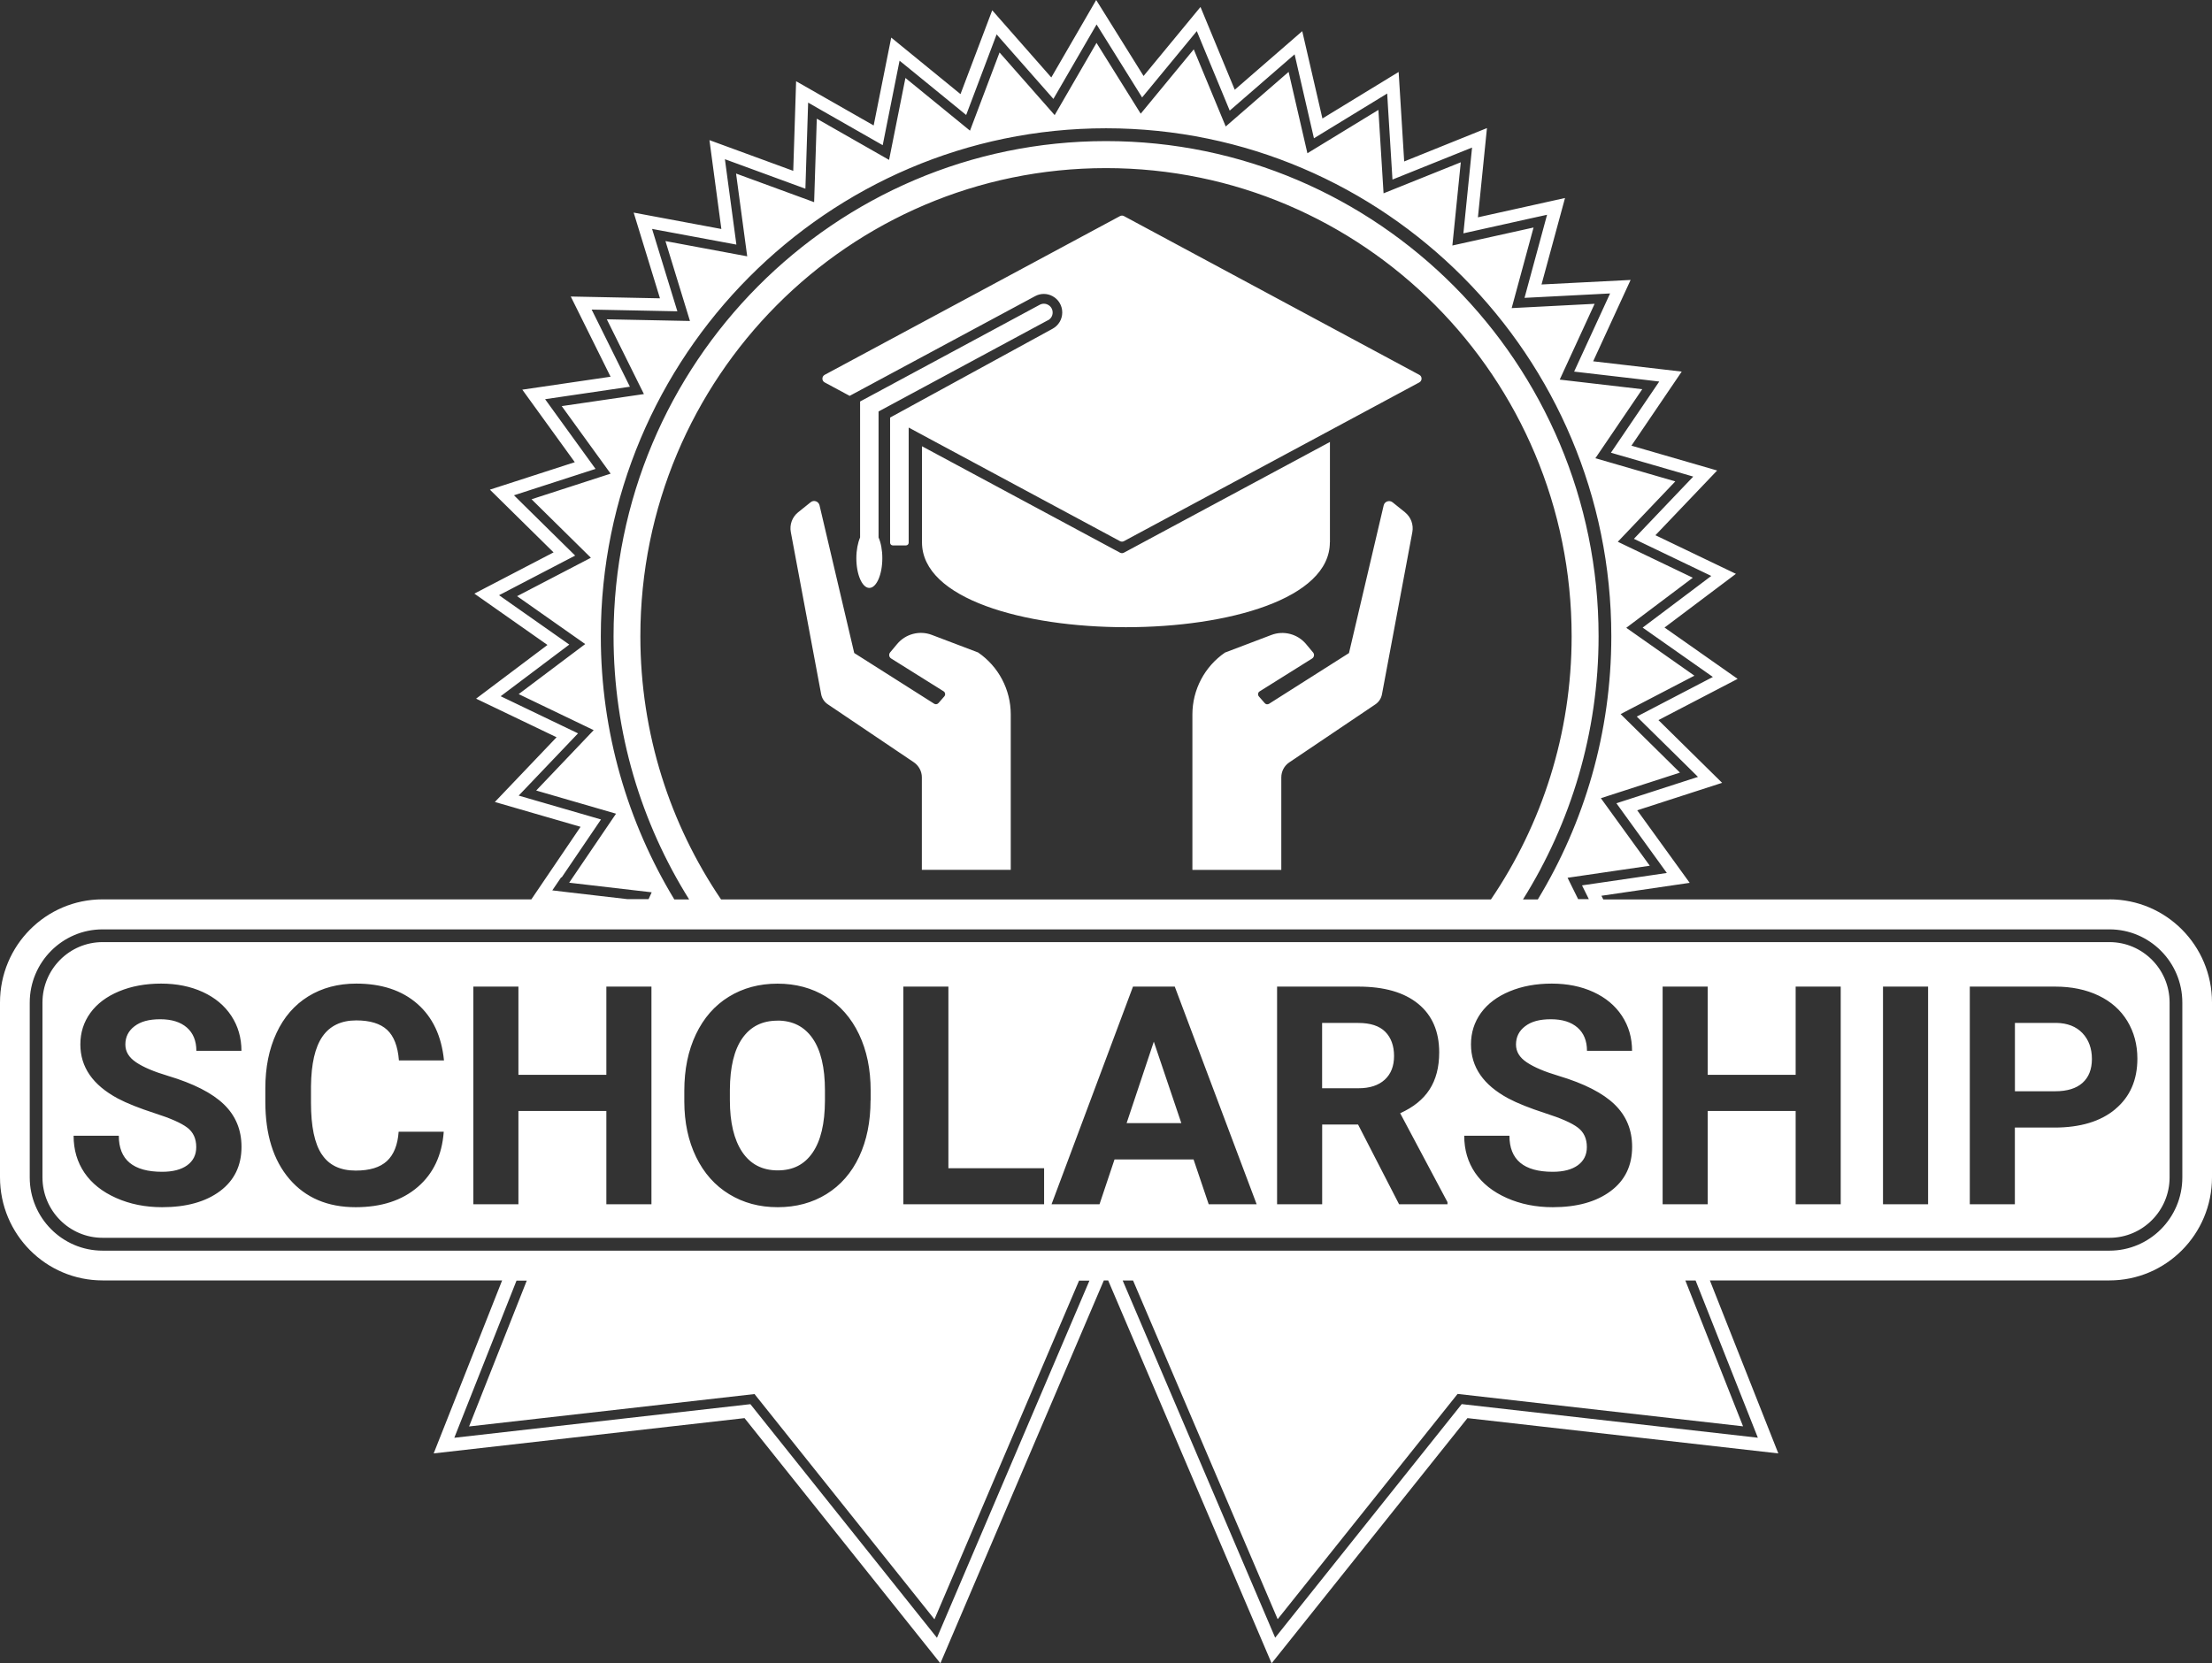 <svg width="117" height="88" viewBox="0 0 117 88" fill="none" xmlns="http://www.w3.org/2000/svg">
<rect x="0" y="0" width="117" height="88" fill="#333333" stroke="none"/>
<path d="M111.578 47.585H84.803L84.705 47.392L89.373 46.708L86.598 42.87L91.088 41.417L87.72 38.098L91.909 35.917L88.043 33.201L91.818 30.36L87.561 28.317L90.825 24.893L86.292 23.579L88.952 19.66L84.268 19.115L86.248 14.811L81.536 15.051L82.779 10.476L78.172 11.498L78.65 6.777L74.272 8.542L73.979 3.807L69.947 6.269L68.88 1.649L65.31 4.748L63.498 0.369L60.487 4.02L57.981 0L55.607 4.098L52.482 0.545L50.804 4.979L47.14 1.988L46.211 6.638L42.109 4.298L41.957 9.039L37.525 7.414L38.155 12.115L33.517 11.248L34.908 15.783L30.19 15.688L32.295 19.931L27.627 20.616L30.402 24.453L25.912 25.906L29.28 29.225L25.091 31.406L28.957 34.122L25.182 36.964L29.439 39.006L26.175 42.43L30.708 43.744L28.105 47.582H5.426C2.428 47.582 0 50.023 0 53.038V62.287C0 65.302 2.428 67.743 5.426 67.743H26.559L22.939 76.895L39.381 75.028L49.74 88L58.386 67.743H58.614L67.26 88L77.619 75.028L94.061 76.895L90.441 67.743H111.574C114.572 67.743 117 65.302 117 62.287V53.038C117 50.023 114.572 47.582 111.574 47.582L111.578 47.585ZM29.705 46.427L31.789 43.355L28.236 42.325L27.435 42.092L28.014 41.485L30.574 38.8L27.236 37.197L26.482 36.835L27.152 36.331L30.112 34.102L27.081 31.972L26.397 31.491L27.138 31.105L30.422 29.394L27.782 26.793L27.186 26.204L27.98 25.947L31.5 24.808L29.324 21.801L28.832 21.12L29.661 20.998L33.318 20.46L31.668 17.131L31.294 16.379L32.13 16.396L35.828 16.47L34.736 12.914L34.49 12.111L35.312 12.264L38.95 12.941L38.454 9.256L38.343 8.423L39.128 8.711L42.6 9.984L42.718 6.269L42.745 5.429L43.472 5.846L46.689 7.681L47.416 4.034L47.581 3.211L48.231 3.739L51.104 6.083L52.418 2.604L52.714 1.819L53.266 2.449L55.718 5.233L57.581 2.019L58.002 1.294L58.446 2.005L60.41 5.155L62.77 2.293L63.303 1.646L63.623 2.422L65.044 5.852L67.843 3.424L68.476 2.875L68.664 3.695L69.499 7.316L72.659 5.385L73.373 4.948L73.423 5.788L73.652 9.5L77.087 8.118L77.862 7.807L77.778 8.643L77.404 12.345L81.014 11.542L81.829 11.363L81.61 12.172L80.637 15.759L84.328 15.569L85.163 15.525L84.813 16.287L83.261 19.66L86.932 20.087L87.763 20.186L87.292 20.88L85.207 23.952L88.76 24.981L89.562 25.215L88.983 25.821L86.423 28.507L89.761 30.109L90.515 30.471L89.845 30.976L86.885 33.205L89.916 35.335L90.599 35.816L89.858 36.202L86.575 37.912L89.215 40.513L89.811 41.103L89.016 41.36L85.497 42.498L87.672 45.505L88.164 46.186L87.336 46.308L83.678 46.843L84.039 47.571H83.473L82.914 46.44L87.262 45.803L84.675 42.23L88.858 40.876L85.719 37.78L89.623 35.748L86.019 33.215L89.538 30.566L85.571 28.663L88.612 25.469L84.385 24.243L86.864 20.592L82.499 20.084L84.345 16.074L79.957 16.301L81.115 12.037L76.821 12.989L77.266 8.586L73.181 10.228L72.908 5.815L69.153 8.108L68.159 3.803L64.832 6.692L63.141 2.611L60.336 6.015L57.998 2.269L55.785 6.09L52.869 2.777L51.306 6.913L47.891 4.125L47.026 8.46L43.203 6.279L43.062 10.696L38.933 9.182L39.522 13.561L35.198 12.755L36.494 16.982L32.096 16.893L34.059 20.849L29.711 21.486L32.298 25.059L28.115 26.414L31.254 29.509L27.351 31.541L30.954 34.075L27.435 36.723L31.402 38.63L28.361 41.824L32.584 43.05L30.105 46.701L34.47 47.209L34.305 47.571H33.187L30.045 47.206L29.213 47.107L29.684 46.413L29.705 46.427ZM84.554 33.662C84.554 19.217 72.867 7.465 58.503 7.465C44.139 7.465 32.453 19.217 32.453 33.662C32.453 38.776 33.921 43.548 36.45 47.585H35.666C33.207 43.521 31.779 38.755 31.779 33.662C31.779 18.844 43.769 6.787 58.503 6.787C73.238 6.787 85.228 18.844 85.228 33.662C85.228 38.759 83.803 43.521 81.341 47.585H80.556C83.085 43.548 84.554 38.772 84.554 33.662ZM78.865 47.585H38.138C35.45 43.616 33.871 38.827 33.871 33.662C33.871 19.982 44.897 8.894 58.5 8.894C72.103 8.894 83.129 19.982 83.129 33.662C83.129 38.827 81.553 43.619 78.862 47.585H78.865ZM49.558 86.649L39.69 74.29L24.03 76.068L27.32 67.754H27.862L24.811 75.469L39.909 73.755L49.427 85.673L57.075 67.754H57.624L49.558 86.652V86.649ZM92.977 76.065L77.316 74.287L67.448 86.645L59.382 67.747H59.931L67.58 85.666L77.097 73.748L92.196 75.462L89.144 67.747H89.686L92.977 76.061V76.065ZM115.431 62.294C115.431 64.431 113.703 66.168 111.578 66.168H5.426C3.301 66.168 1.573 64.431 1.573 62.294V53.044C1.573 50.907 3.301 49.17 5.426 49.17H111.578C113.703 49.17 115.431 50.907 115.431 53.044V62.294ZM74.322 27.108L73.659 26.576C73.49 26.441 73.234 26.529 73.187 26.739L71.352 34.552L67.125 37.235C67.051 37.282 66.953 37.269 66.896 37.201L66.586 36.845C66.516 36.764 66.532 36.635 66.627 36.578L69.402 34.84C69.513 34.769 69.537 34.617 69.452 34.519L69.082 34.075C68.634 33.54 67.896 33.347 67.246 33.594L64.795 34.525C63.717 35.264 63.07 36.49 63.07 37.8V46.024H67.772V41.13C67.772 40.811 67.93 40.51 68.196 40.334L72.753 37.262C72.931 37.14 73.056 36.95 73.096 36.737L74.703 28.155C74.777 27.762 74.629 27.359 74.319 27.108H74.322ZM70.345 28.69V23.383L59.453 29.238C59.386 29.276 59.305 29.276 59.238 29.238L48.767 23.61V28.69C48.767 34.681 70.341 34.681 70.341 28.69H70.345ZM51.741 34.522L49.289 33.591C48.639 33.343 47.901 33.536 47.453 34.072L47.083 34.515C46.999 34.617 47.022 34.769 47.133 34.837L49.909 36.574C49.999 36.632 50.02 36.761 49.949 36.842L49.639 37.197C49.582 37.262 49.484 37.279 49.41 37.231L45.183 34.549L43.348 26.736C43.297 26.522 43.045 26.434 42.876 26.573L42.213 27.105C41.903 27.355 41.755 27.755 41.829 28.151L43.435 36.734C43.476 36.947 43.6 37.137 43.779 37.258L48.336 40.33C48.598 40.51 48.76 40.808 48.76 41.126V46.02H53.462V37.797C53.462 36.486 52.815 35.26 51.737 34.522H51.741ZM59.591 59.419H62.484L61.029 55.111L59.591 59.419ZM55.432 16.944C55.587 16.863 55.678 16.707 55.678 16.535C55.678 16.362 55.587 16.206 55.432 16.125C55.294 16.05 55.132 16.05 54.994 16.125L45.493 21.242V28.436C45.372 28.72 45.295 29.106 45.295 29.533C45.295 30.4 45.604 31.105 45.982 31.105C46.359 31.105 46.669 30.4 46.669 29.533C46.669 29.106 46.595 28.717 46.47 28.436V21.77L55.425 16.944H55.432ZM41.118 54C40.317 54 39.7 54.311 39.266 54.928C38.832 55.547 38.613 56.455 38.606 57.651V58.213C38.606 59.388 38.825 60.299 39.259 60.949C39.694 61.596 40.32 61.921 41.135 61.921C41.95 61.921 42.55 61.61 42.981 60.983C43.412 60.357 43.627 59.449 43.634 58.25V57.688C43.634 56.482 43.415 55.564 42.981 54.938C42.546 54.311 41.927 53.996 41.122 53.996L41.118 54ZM71.847 54.121H69.931V57.576H71.854C72.453 57.576 72.915 57.424 73.245 57.122C73.575 56.817 73.736 56.401 73.736 55.869C73.736 55.337 73.581 54.901 73.272 54.589C72.962 54.277 72.487 54.121 71.844 54.121H71.847ZM75.07 19.83L59.453 11.434C59.386 11.397 59.305 11.397 59.238 11.434L43.621 19.83C43.459 19.918 43.459 20.148 43.621 20.233L44.941 20.944L54.752 15.668C55.038 15.512 55.381 15.512 55.671 15.668C55.988 15.837 56.186 16.169 56.186 16.531C56.186 16.893 55.991 17.222 55.671 17.395L47.08 22.092V28.713C47.08 28.791 47.144 28.856 47.221 28.856H47.922C47.999 28.856 48.063 28.791 48.063 28.713V22.621L59.238 28.629C59.305 28.666 59.386 28.666 59.453 28.629L75.07 20.233C75.232 20.145 75.232 19.915 75.07 19.83ZM108.762 54.121H106.576V57.735H108.708C109.338 57.735 109.82 57.586 110.15 57.292C110.48 56.997 110.648 56.574 110.648 56.025C110.648 55.476 110.48 55.005 110.146 54.657C109.813 54.308 109.352 54.128 108.762 54.118V54.121ZM111.578 49.844H5.426C3.671 49.844 2.246 51.28 2.246 53.041V62.291C2.246 64.055 3.674 65.488 5.426 65.488H111.578C113.332 65.488 114.757 64.052 114.757 62.291V53.041C114.757 51.277 113.329 49.844 111.578 49.844ZM7.207 56.208C7.584 56.462 8.144 56.699 8.881 56.919C10.238 57.325 11.225 57.83 11.845 58.43C12.464 59.029 12.774 59.778 12.774 60.675C12.774 61.671 12.394 62.453 11.636 63.019C10.878 63.584 9.858 63.869 8.575 63.869C7.685 63.869 6.874 63.706 6.143 63.381C5.412 63.056 4.853 62.612 4.469 62.05C4.085 61.484 3.893 60.831 3.893 60.089H6.284C6.284 61.359 7.049 61.996 8.575 61.996C9.14 61.996 9.585 61.881 9.902 61.651C10.218 61.42 10.38 61.102 10.38 60.689C10.38 60.242 10.222 59.896 9.902 59.656C9.585 59.415 9.012 59.161 8.184 58.897C7.359 58.629 6.702 58.369 6.22 58.111C4.907 57.403 4.25 56.455 4.25 55.256C4.25 54.633 4.425 54.081 4.779 53.59C5.133 53.102 5.638 52.723 6.298 52.448C6.958 52.174 7.699 52.039 8.521 52.039C9.342 52.039 10.083 52.188 10.73 52.486C11.377 52.784 11.879 53.204 12.236 53.746C12.592 54.288 12.771 54.904 12.771 55.595H10.386C10.386 55.066 10.218 54.657 9.885 54.365C9.551 54.074 9.083 53.925 8.477 53.925C7.871 53.925 7.44 54.047 7.116 54.294C6.793 54.538 6.631 54.863 6.631 55.263C6.631 55.639 6.82 55.95 7.201 56.204L7.207 56.208ZM17.021 61.071C17.398 61.647 17.998 61.932 18.813 61.932C19.55 61.932 20.099 61.766 20.463 61.43C20.827 61.095 21.036 60.577 21.086 59.876H23.471C23.38 61.115 22.922 62.091 22.093 62.802C21.265 63.513 20.17 63.869 18.813 63.869C17.328 63.869 16.162 63.371 15.31 62.379C14.458 61.386 14.034 60.021 14.034 58.287V57.583C14.034 56.475 14.229 55.5 14.623 54.657C15.014 53.813 15.576 53.166 16.304 52.716C17.031 52.266 17.88 52.039 18.843 52.039C20.177 52.039 21.255 52.394 22.07 53.105C22.885 53.817 23.356 54.816 23.484 56.103H21.1C21.043 55.361 20.834 54.819 20.477 54.487C20.12 54.155 19.574 53.986 18.843 53.986C18.048 53.986 17.452 54.271 17.058 54.836C16.664 55.402 16.462 56.282 16.449 57.474V58.345C16.449 59.588 16.637 60.499 17.018 61.071H17.021ZM34.457 63.713H32.072V58.778H27.421V63.713H25.037V52.198H27.421V56.865H32.072V52.198H34.457V63.713ZM46.046 58.216C46.046 59.351 45.843 60.343 45.443 61.197C45.042 62.05 44.463 62.711 43.715 63.175C42.964 63.639 42.105 63.869 41.135 63.869C40.165 63.869 39.32 63.639 38.569 63.181C37.818 62.724 37.235 62.067 36.821 61.217C36.407 60.367 36.198 59.385 36.195 58.281V57.712C36.195 56.577 36.4 55.581 36.811 54.718C37.222 53.857 37.801 53.194 38.552 52.733C39.303 52.272 40.159 52.042 41.125 52.042C42.092 52.042 42.947 52.272 43.695 52.733C44.443 53.194 45.025 53.857 45.436 54.718C45.847 55.578 46.052 56.574 46.052 57.701V58.216H46.046ZM55.226 63.713H47.78V52.198H50.164V61.806H55.226V63.713ZM63.932 63.713L63.131 61.342H58.951L58.157 63.713H55.62L59.928 52.198H62.137L66.468 63.713H63.932ZM76.562 63.713H74.002L71.833 59.496H69.934V63.713H67.549V52.198H71.85C73.218 52.198 74.272 52.503 75.013 53.109C75.754 53.715 76.124 54.572 76.124 55.679C76.124 56.465 75.952 57.119 75.612 57.644C75.272 58.169 74.753 58.585 74.06 58.897L76.562 63.601V63.713ZM80.762 56.208C81.139 56.462 81.698 56.699 82.436 56.919C83.793 57.325 84.779 57.83 85.399 58.43C86.019 59.029 86.329 59.778 86.329 60.675C86.329 61.671 85.952 62.453 85.19 63.019C84.433 63.584 83.412 63.869 82.129 63.869C81.24 63.869 80.428 63.706 79.697 63.381C78.967 63.056 78.407 62.612 78.024 62.05C77.64 61.484 77.448 60.831 77.448 60.089H79.839C79.839 61.359 80.603 61.996 82.129 61.996C82.695 61.996 83.139 61.881 83.456 61.651C83.772 61.42 83.934 61.102 83.934 60.689C83.934 60.242 83.776 59.896 83.456 59.656C83.139 59.415 82.567 59.161 81.738 58.897C80.913 58.629 80.257 58.369 79.775 58.111C78.461 57.403 77.805 56.455 77.805 55.256C77.805 54.633 77.98 54.081 78.333 53.59C78.687 53.102 79.192 52.723 79.852 52.448C80.512 52.174 81.253 52.039 82.075 52.039C82.897 52.039 83.638 52.188 84.284 52.486C84.931 52.784 85.433 53.204 85.79 53.746C86.147 54.288 86.325 54.904 86.325 55.595H83.941C83.941 55.066 83.772 54.657 83.439 54.365C83.106 54.074 82.638 53.925 82.031 53.925C81.425 53.925 80.994 54.047 80.671 54.294C80.347 54.538 80.186 54.863 80.186 55.263C80.186 55.639 80.374 55.95 80.755 56.204L80.762 56.208ZM97.362 63.713H94.978V58.778H90.326V63.713H87.942V52.198H90.326V56.865H94.978V52.198H97.362V63.713ZM101.983 63.713H99.598V52.198H101.983V63.713ZM111.888 58.68C111.113 59.331 110.035 59.656 108.665 59.656H106.573V63.713H104.189V52.198H108.705C109.574 52.198 110.338 52.357 110.998 52.672C111.659 52.987 112.167 53.437 112.521 54.02C112.874 54.602 113.053 55.266 113.053 56.008C113.053 57.136 112.666 58.026 111.888 58.677V58.68Z" fill="white"/>
</svg>
